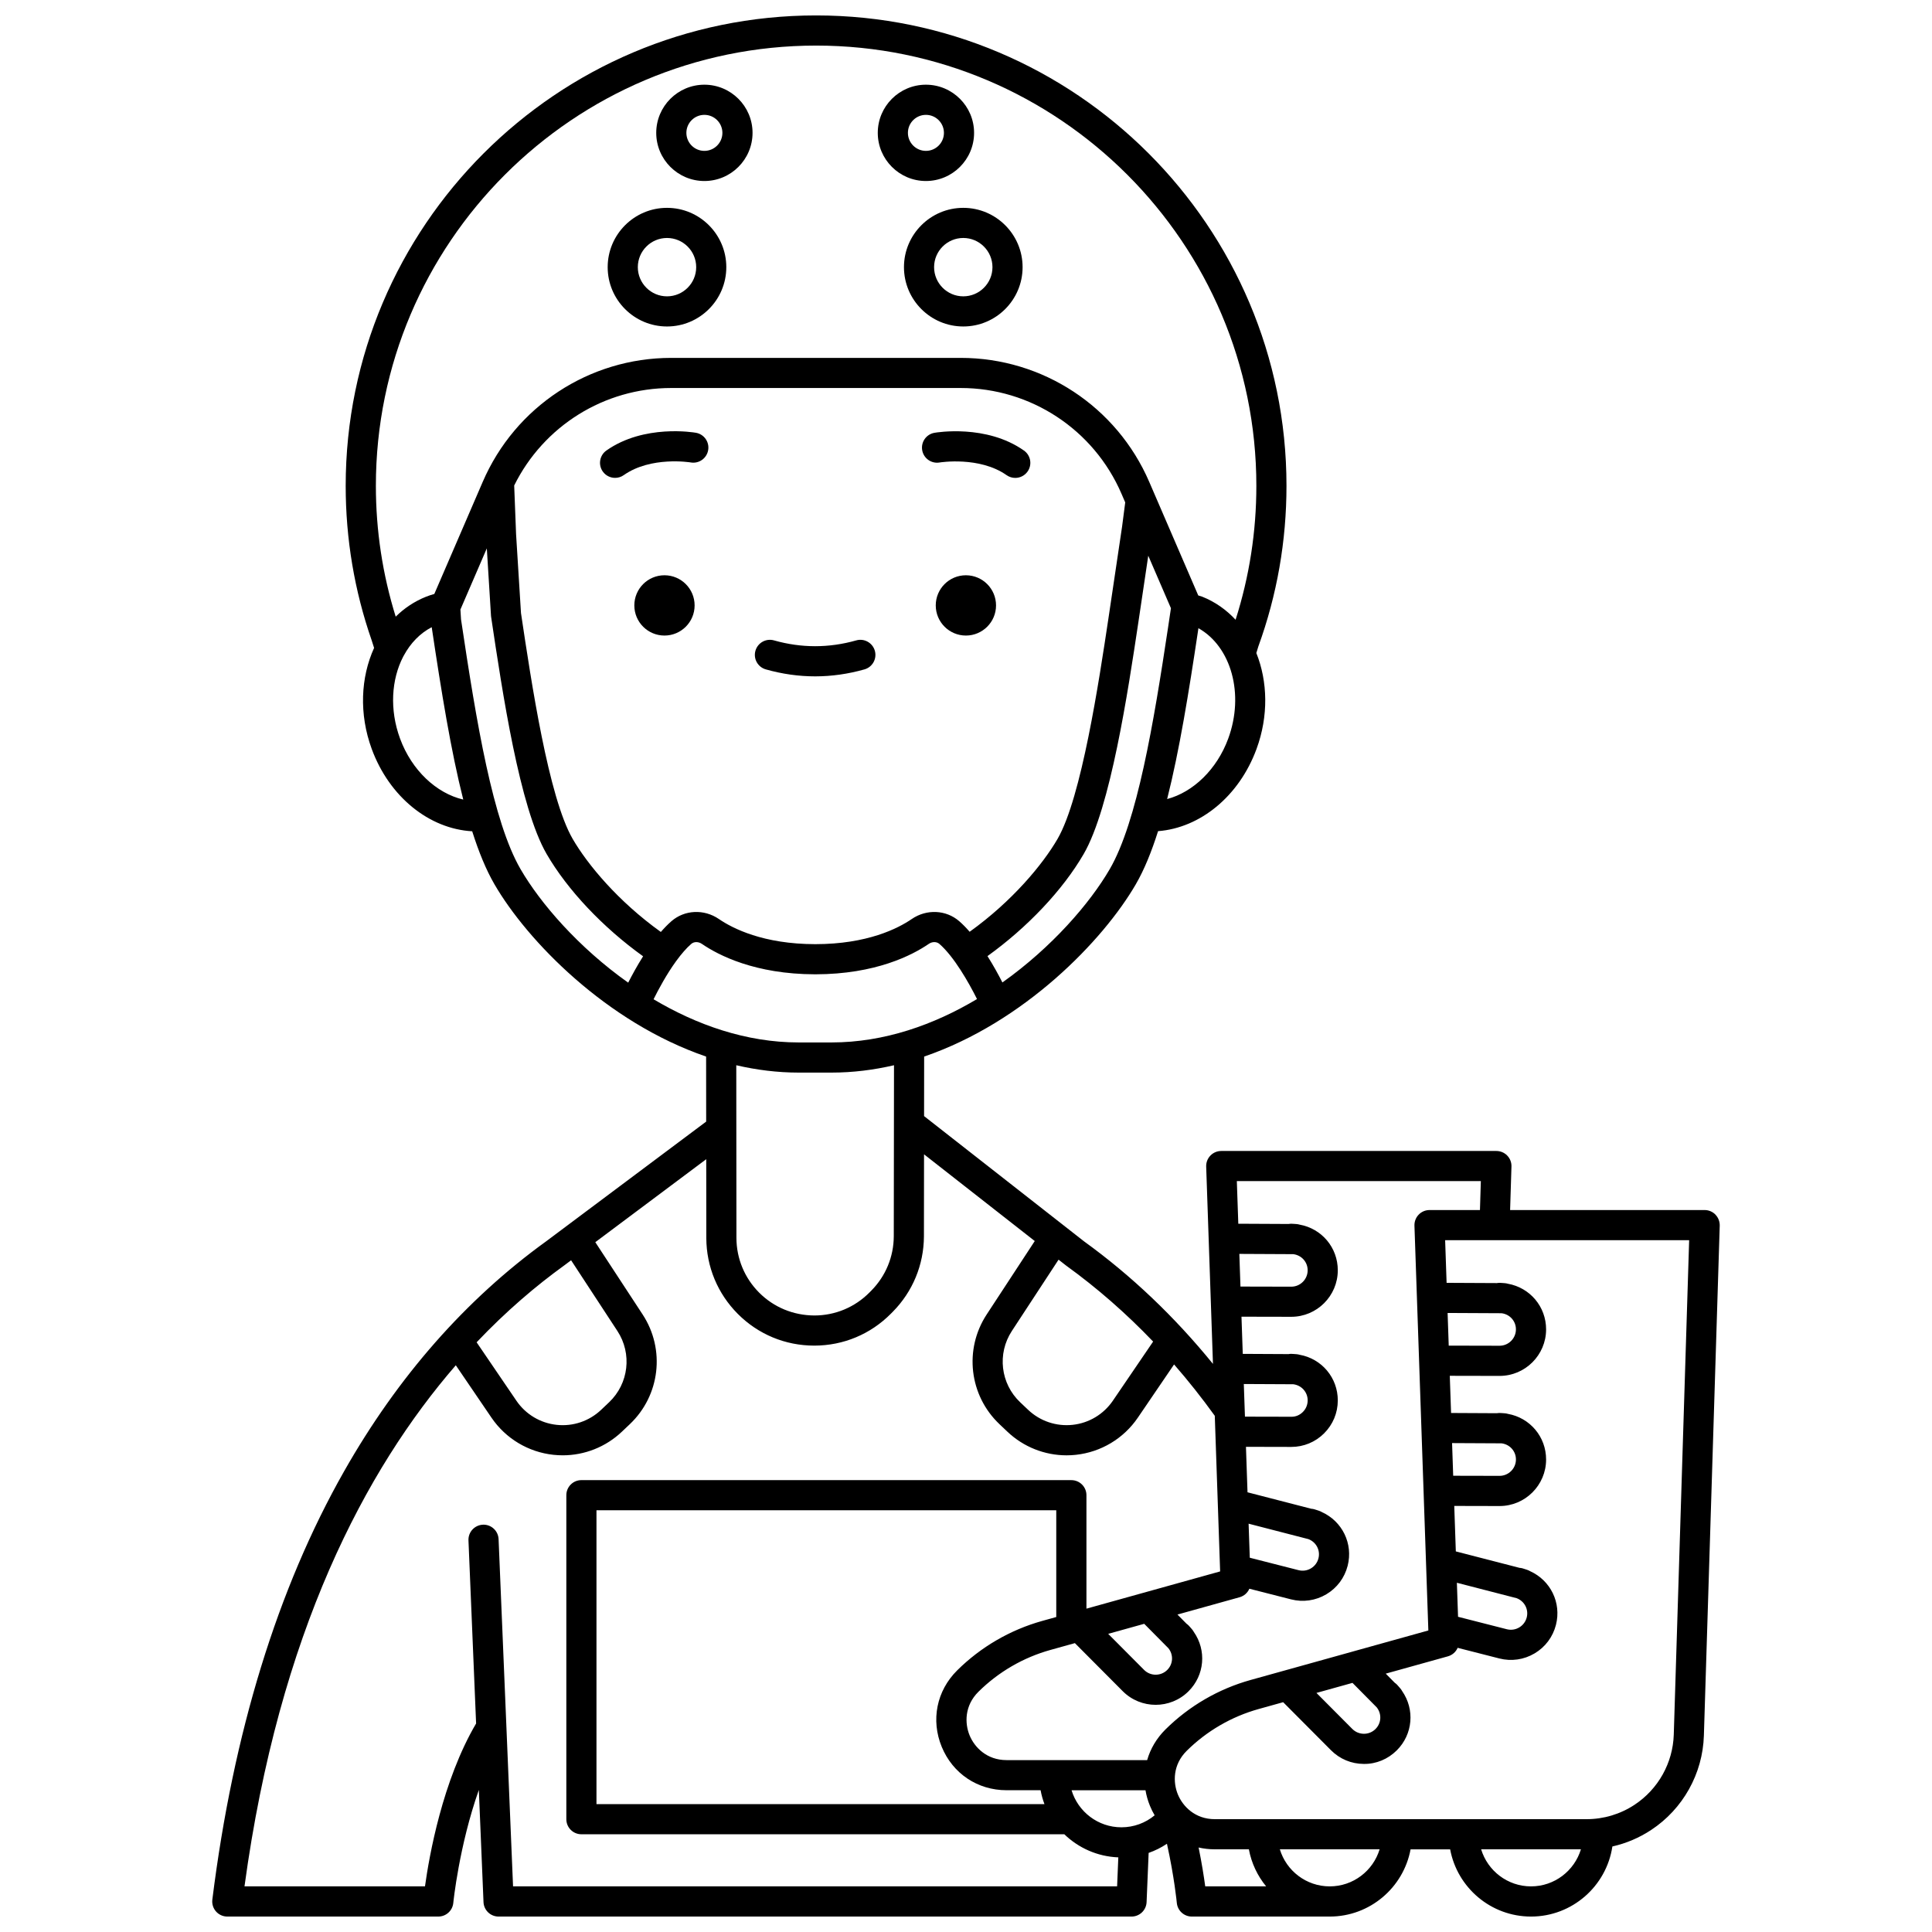 <?xml version="1.0" encoding="UTF-8"?>
<!-- Uploaded to: ICON Repo, www.iconrepo.com, Generator: ICON Repo Mixer Tools -->
<svg width="800px" height="800px" version="1.1" viewBox="144 144 512 512" xmlns="http://www.w3.org/2000/svg">
 <defs>
  <clipPath id="a">
   <path d="m200 148.09h400v503.81h-400z"/>
  </clipPath>
 </defs>
 <path d="m407.96 304.44c0 4.41-3.578 7.988-7.988 7.988s-7.988-3.578-7.988-7.988c0-4.414 3.578-7.988 7.988-7.988s7.988 3.574 7.988 7.988"/>
 <path d="m416.32 268.96c1.27-1.805 0.84-4.293-0.965-5.562-9.965-7.023-23.168-4.797-23.723-4.699-2.172 0.383-3.621 2.453-3.238 4.625 0.383 2.172 2.457 3.617 4.625 3.238 0.102-0.02 10.574-1.688 17.738 3.359 0.699 0.492 1.5 0.73 2.297 0.73 1.254 0 2.488-0.59 3.266-1.691z"/>
 <path d="m328.08 304.44c0 4.41-3.578 7.988-7.988 7.988-4.414 0-7.988-3.578-7.988-7.988 0-4.414 3.574-7.988 7.988-7.988 4.41 0 7.988 3.574 7.988 7.988"/>
 <path d="m328.43 258.69c-0.555-0.098-13.762-2.324-23.727 4.699-1.805 1.27-2.234 3.762-0.965 5.562 0.777 1.102 2.016 1.691 3.269 1.691 0.793 0 1.598-0.234 2.297-0.73 7.191-5.066 17.582-3.387 17.746-3.359 2.168 0.379 4.234-1.074 4.617-3.242 0.387-2.168-1.066-4.238-3.238-4.621z"/>
 <path d="m370.91 313.71c-7.238 2.051-14.547 2.051-21.785 0-2.125-0.602-4.328 0.633-4.93 2.754-0.602 2.121 0.633 4.328 2.754 4.93 4.328 1.227 8.727 1.848 13.07 1.848s8.742-0.621 13.07-1.848c2.121-0.602 3.356-2.809 2.754-4.93-0.605-2.125-2.812-3.359-4.934-2.754z"/>
 <path d="m320.76 230.52c8.668 0 15.719-7.051 15.719-15.719s-7.051-15.719-15.719-15.719-15.719 7.051-15.719 15.719 7.051 15.719 15.719 15.719zm0.004-23.453c4.266 0 7.734 3.469 7.734 7.734 0 4.262-3.469 7.731-7.734 7.731-4.262 0-7.734-3.469-7.734-7.731 0-4.266 3.469-7.734 7.734-7.734z"/>
 <path d="m383.56 214.8c0 8.668 7.051 15.719 15.719 15.719 8.668 0 15.719-7.051 15.719-15.719s-7.051-15.719-15.719-15.719c-8.668 0-15.719 7.051-15.719 15.719zm23.453 0c0 4.266-3.469 7.731-7.734 7.731-4.262 0-7.734-3.469-7.734-7.731s3.469-7.734 7.734-7.734c4.266 0.004 7.734 3.473 7.734 7.734z"/>
 <path d="m330.67 191.97c7.035 0 12.762-5.723 12.762-12.762 0-7.035-5.727-12.762-12.762-12.762-7.035 0-12.762 5.723-12.762 12.762 0 7.039 5.727 12.762 12.762 12.762zm0-17.531c2.633 0 4.773 2.141 4.773 4.773 0 2.633-2.141 4.773-4.773 4.773-2.633 0-4.773-2.141-4.773-4.773 0-2.633 2.141-4.773 4.773-4.773z"/>
 <path d="m389.38 191.97c7.035 0 12.762-5.723 12.762-12.762 0-7.035-5.727-12.762-12.762-12.762s-12.762 5.723-12.762 12.762c0 7.039 5.723 12.762 12.762 12.762zm0-17.531c2.633 0 4.773 2.141 4.773 4.773 0 2.633-2.141 4.773-4.773 4.773s-4.773-2.141-4.773-4.773c-0.004-2.633 2.141-4.773 4.773-4.773z"/>
 <g clip-path="url(#a)">
  <path d="m598.62 465.89c-0.75-0.777-1.789-1.215-2.867-1.215h-51.559l0.359-11.535c0.035-1.082-0.371-2.129-1.125-2.902-0.75-0.777-1.789-1.215-2.867-1.215h-72.918c-1.082 0-2.121 0.438-2.871 1.219-0.754 0.777-1.156 1.832-1.121 2.914l1.797 52.293c-10.168-12.508-21.617-23.402-34.152-32.465l-42.406-33.203 0.02-15.777c26.477-9.07 47.445-30.746 56.098-45.668 2.223-3.828 4.16-8.594 5.894-14.07 11.176-0.863 21.488-9.254 26.09-21.777 3.219-8.754 2.961-17.902-0.047-25.43l0.531-1.742c4.949-13.621 7.457-27.941 7.457-42.566 0-68.738-55.922-124.66-124.66-124.66-68.738 0-124.66 55.922-124.66 124.66 0 14.039 2.316 27.816 6.887 40.953l0.641 2.004c-3.539 7.766-4.039 17.496-0.625 26.781 4.676 12.719 15.242 21.176 26.621 21.812 1.734 5.469 3.672 10.203 5.894 14.035 8.652 14.922 29.621 36.598 56.098 45.668l0.016 17.234-42.375 31.703c-21.336 15.41-39.355 35.91-53.555 60.926-17.656 31.094-29.41 69.297-34.941 113.55-0.141 1.137 0.211 2.281 0.969 3.141 0.758 0.859 1.848 1.352 2.996 1.352h55.914c2.059 0 3.777-1.562 3.977-3.609 0.02-0.199 1.527-15.113 6.769-29.945l1.238 29.727c0.09 2.137 1.848 3.828 3.992 3.828h167.74c2.141 0 3.902-1.688 3.992-3.828l0.543-13.043c1.715-0.598 3.34-1.414 4.852-2.422 1.961 8.855 2.606 15.582 2.613 15.664 0.191 2.055 1.914 3.629 3.977 3.629h36.543c10.656 0 19.547-7.688 21.43-17.809h10.488c1.883 10.121 10.77 17.809 21.43 17.809 10.926 0 19.996-8.078 21.562-18.574 3.637-0.82 7.113-2.289 10.27-4.371 8.441-5.562 13.668-14.918 13.98-25.023l4.199-135.14c0.023-1.082-0.383-2.129-1.133-2.902zm-62.418-1.215h-13.367c-1.082 0-2.121 0.438-2.871 1.219-0.754 0.777-1.156 1.832-1.121 2.914l3.672 106.93 0.012 0.355-19.988 5.566c-0.004 0-0.004 0-0.004 0.004l-18.371 5.117h-0.004l-8.742 2.434c-8.5 2.367-16.301 6.902-22.562 13.113-2.363 2.344-3.992 5.133-4.848 8.121h-37.266c-5.227 0-8.484-3.387-9.789-6.555-1.305-3.168-1.375-7.867 2.332-11.547 5.297-5.254 11.895-9.09 19.082-11.09l6.488-1.809 12.672 12.727c4.797 4.816 12.621 4.836 17.438 0.039 4.285-4.266 4.816-10.852 1.406-15.738-0.133-0.246-0.297-0.48-0.488-0.703l-0.43-0.496c-0.121-0.148-0.27-0.324-0.453-0.504-0.18-0.18-0.371-0.336-0.57-0.477l-2.394-2.422 16.465-4.586c1.191-0.332 2.125-1.18 2.594-2.258l11.047 2.82c3.191 0.812 6.512 0.336 9.344-1.344 2.832-1.68 4.84-4.363 5.656-7.559 1.496-5.859-1.426-11.785-6.852-14.234-0.242-0.145-0.504-0.262-0.781-0.352l-0.633-0.207c-0.176-0.066-0.391-0.137-0.633-0.199-0.246-0.062-0.496-0.102-0.742-0.117l-16.898-4.363-0.414-12.051 11.98 0.027h0.027c3.285 0 6.371-1.273 8.699-3.594 2.336-2.324 3.625-5.418 3.633-8.711 0.012-6.047-4.269-11.078-10.129-12.121-0.27-0.078-0.551-0.133-0.844-0.152l-0.695-0.051c-0.207-0.02-0.414-0.035-0.629-0.035-0.262-0.023-0.508 0.023-0.75 0.066l-12.137-0.062-0.34-9.852 13.164 0.027h0.027c6.789 0 12.316-5.516 12.332-12.305 0.012-6.051-4.273-11.082-10.141-12.125-0.266-0.078-0.547-0.129-0.832-0.148l-0.652-0.047c-0.375-0.039-0.934-0.062-1.418 0.027l-13.324-0.066-0.348-10.129-0.039-1.172h64.664zm-5.805 107.79-0.309-9.016 15.859 4.094c2.059 0.793 3.195 2.957 2.652 5.086-0.285 1.125-0.996 2.07-1.992 2.66-0.996 0.594-2.168 0.758-3.289 0.473zm-1.582-46.031 13.105 0.066c2.191 0.266 3.824 2.082 3.82 4.281-0.004 2.391-1.953 4.336-4.344 4.336h-0.012l-12.273-0.027zm-1.184-34.484 14.289 0.07c2.191 0.266 3.824 2.082 3.816 4.281-0.004 2.391-1.953 4.336-4.344 4.336h-0.008l-13.457-0.031zm-25.207 98.031 6.43 6.496c1.363 1.734 1.23 4.176-0.328 5.727-0.82 0.816-1.906 1.266-3.062 1.266h-0.012c-1.16-0.004-2.25-0.457-3.07-1.277l-9.508-9.551zm-61.23 38.273c-6.227 0-11.504-4.144-13.219-9.82h19.594c0.234 1.395 0.625 2.785 1.188 4.152 0.359 0.871 0.773 1.703 1.238 2.492-2.449 2.035-5.531 3.176-8.801 3.176zm6.035-53.926 6.434 6.496c1.363 1.734 1.23 4.176-0.328 5.727-1.699 1.691-4.453 1.684-6.144-0.012l-9.508-9.551zm-23.309-1.801-3.695 1.027c-8.496 2.367-16.301 6.902-22.562 13.113-5.449 5.402-7.016 13.168-4.094 20.262 2.922 7.094 9.504 11.5 17.176 11.5h9.023c0.234 1.27 0.578 2.5 1.023 3.68l-118.72 0.004v-77.879h121.85zm50.973-24.734 15.859 4.094c2.059 0.793 3.195 2.953 2.652 5.086-0.285 1.125-0.996 2.07-1.992 2.664-1 0.594-2.168 0.758-3.289 0.473l-12.918-3.297zm-1.27-37.016 13.105 0.066c2.191 0.266 3.824 2.082 3.82 4.281-0.004 1.16-0.457 2.25-1.277 3.066-0.82 0.82-1.898 1.297-3.074 1.266l-12.273-0.027zm-1.184-34.48 14.289 0.07c2.191 0.266 3.824 2.082 3.816 4.281-0.004 2.391-1.953 4.336-4.344 4.336h-0.008l-13.457-0.031zm-22.848 23.234-10.668 15.668c-2.453 3.602-6.34 5.934-10.672 6.398-4.332 0.465-8.629-0.984-11.789-3.984l-2.109-2c-5.207-4.938-6.133-12.879-2.203-18.883l12.379-18.906 1.902 1.488c0.039 0.031 0.082 0.062 0.125 0.094 8.176 5.91 15.875 12.641 23.035 20.125zm-51.383-111.4c-3.484-3.035-8.66-3.273-12.586-0.578-3.625 2.484-11.758 6.652-25.551 6.66-13.793-0.012-21.926-4.176-25.551-6.66-3.93-2.695-9.105-2.457-12.586 0.578-0.922 0.805-1.859 1.762-2.805 2.848-11.344-8.125-19.438-17.891-23.371-24.672-6.379-11-10.953-41.504-13.691-59.844l-1.301-20.91-0.5-12.891c7.797-15.77 23.863-25.836 41.598-25.836h76.723c18.543 0 35.27 11 42.617 28.02l0.992 2.301-0.828 6.375-3.617 24.324c-2.496 16.613-7.144 47.531-13.484 58.465-3.922 6.762-11.992 16.504-23.301 24.621-0.887-1.027-1.809-1.977-2.758-2.801zm-75.039 10.594c1.406-1.941 2.758-3.481 4.012-4.57 0.738-0.645 1.898-0.648 2.824-0.016 4.383 3.004 14.098 8.039 30.012 8.062h0.109c15.914-0.023 25.633-5.059 30.012-8.062 0.922-0.637 2.086-0.629 2.824 0.016 3.852 3.356 7.727 10.141 9.957 14.605-11.363 6.785-24.527 11.5-38.559 11.5h-8.684c-13.996 0-27.125-4.691-38.473-11.445 1.324-2.664 3.457-6.633 5.965-10.09zm114.93-24.402c-5.227 9.012-15.309 20.703-28.449 30.039-1.016-1.992-2.367-4.473-3.957-6.984 10.59-7.609 19.957-17.508 25.496-27.059 7.102-12.246 11.715-42.941 14.473-61.289l2.641-17.762 6.008 13.914-0.75 5.039c-3.844 25.574-8.207 51.59-15.461 64.102zm31.398-34.594c-3.012 8.195-9.305 14.195-16.191 16.027 3.25-12.832 5.742-28.305 8.152-44.352l0.137-0.926c8.68 4.883 12.234 17.461 7.902 29.25zm-109.22-183.65c64.332 0 116.67 52.336 116.67 116.67 0 12.145-1.855 24.059-5.504 35.492-2.449-2.641-5.414-4.746-8.832-6.109l-1.062-0.336-12.996-30.109c-8.613-19.949-28.219-32.844-49.949-32.844h-76.723c-21.73 0-41.34 12.891-49.949 32.844l-12.832 29.719c-0.77 0.215-1.5 0.453-2.191 0.73-3.059 1.219-5.758 3.027-8.043 5.285-3.477-11.184-5.254-22.824-5.254-34.672-0.004-64.332 52.336-116.67 116.67-116.67zm-110.26 183.65c-2.82-7.668-2.289-15.66 0.809-21.66 0.078-0.125 0.152-0.254 0.215-0.391 1.746-3.215 4.231-5.836 7.367-7.465 2.559 17.094 5.102 32.828 8.359 45.68-7.106-1.652-13.656-7.75-16.75-16.164zm31.93 34.594c-7.309-12.605-11.633-38.488-15.77-66.18l-0.16-2.613 6.996-16.203 1.105 17.805 0.035 0.344c3.004 20.105 7.543 50.488 14.707 62.84 5.551 9.574 14.949 19.496 25.566 27.113-1.586 2.516-2.934 4.996-3.949 6.988-13.184-9.34-23.297-21.059-28.531-30.094zm73.734 53.926h8.684c5.668 0 11.203-0.703 16.555-1.949l-0.059 45.344c-0.027 5.422-2.144 10.527-5.953 14.383l-0.465 0.469c-3.891 3.938-9.082 6.113-14.621 6.121-5.555-0.027-10.734-2.144-14.645-6.062-3.859-3.871-5.996-9.016-6.016-14.473l-0.039-45.781c5.356 1.242 10.887 1.949 16.559 1.949zm-62.18 51.121 1.848-1.383 12.273 18.746c3.93 6.004 3.004 13.945-2.203 18.883l-2.109 2c-3.16 2.996-7.453 4.457-11.789 3.984-4.332-0.465-8.223-2.797-10.672-6.398l-10.539-15.48c7.887-8.309 15.77-14.992 23.191-20.352zm-13.535 164.54-3.836-92.023c-0.094-2.203-1.953-3.926-4.156-3.824-2.203 0.094-3.914 1.953-3.824 4.156l2.023 48.523c-8.91 15.156-12.426 35.078-13.547 43.168h-47.832c9.156-67.289 32.105-110.51 56-138.1l9.453 13.887c3.773 5.539 9.758 9.129 16.422 9.844 0.82 0.086 1.637 0.133 2.453 0.133 5.812 0 11.422-2.215 15.688-6.262l2.109-2c8.012-7.598 9.438-19.816 3.391-29.055l-12.547-19.164 29.398-21.992 0.02 20.898c0.027 7.586 2.992 14.723 8.344 20.094 5.406 5.426 12.598 8.41 20.258 8.41h0.062c7.68-0.016 14.883-3.031 20.281-8.492l0.465-0.469c5.285-5.348 8.219-12.434 8.262-19.973l0.027-21.758 29.344 22.977-12.75 19.473c-6.047 9.238-4.621 21.457 3.391 29.055l2.109 2c4.266 4.047 9.875 6.262 15.688 6.262 0.812 0 1.633-0.043 2.453-0.133 6.664-0.719 12.648-4.305 16.422-9.844l9.605-14.109c3.766 4.316 7.363 8.859 10.789 13.609l1.406 40.887 0.012 0.355-35.43 9.867v-30.066c0-2.207-1.789-3.992-3.992-3.992l-129.85-0.004c-2.207 0-3.992 1.789-3.992 3.992v85.867c0 2.207 1.789 3.992 3.992 3.992h127.98c3.738 3.617 8.762 5.91 14.309 6.121l-0.32 7.688zm181.68-10.301c1.379 0.316 2.816 0.48 4.297 0.48h9.023c0.684 3.68 2.289 7.035 4.574 9.82h-16.141c-0.336-2.477-0.891-6.07-1.754-10.301zm34.746 10.301c-6.227 0-11.504-4.144-13.219-9.82h26.441c-1.719 5.676-6.992 9.82-13.223 9.82zm53.348 0c-6.227 0-11.504-4.144-13.219-9.82h26.441c-1.723 5.676-6.996 9.82-13.223 9.82zm37.828-40.227c-0.234 7.512-4.117 14.465-10.395 18.602-3.789 2.5-8.191 3.816-12.734 3.816h-98.5c-5.227 0-8.484-3.387-9.789-6.555-1.305-3.168-1.375-7.867 2.332-11.547 5.297-5.254 11.895-9.086 19.082-11.09l6.488-1.809 12.672 12.727c2.324 2.336 5.418 3.625 8.711 3.633 3.269 0.047 6.394-1.27 8.727-3.594 4.285-4.266 4.816-10.855 1.406-15.738-0.133-0.246-0.293-0.477-0.484-0.695l-0.434-0.5c-0.117-0.148-0.27-0.32-0.445-0.5-0.18-0.18-0.371-0.34-0.574-0.477l-2.394-2.422 16.465-4.586c1.191-0.332 2.125-1.18 2.594-2.258l11.047 2.82c3.191 0.812 6.512 0.336 9.344-1.344 2.832-1.68 4.84-4.363 5.656-7.555 1.496-5.859-1.43-11.789-6.859-14.238-0.238-0.141-0.496-0.258-0.77-0.348l-0.629-0.207c-0.176-0.066-0.395-0.141-0.641-0.203s-0.492-0.102-0.738-0.117l-16.898-4.359-0.414-12.051 11.98 0.027h0.027c6.789 0 12.316-5.516 12.332-12.305 0.012-6.047-4.269-11.078-10.129-12.121-0.27-0.078-0.555-0.133-0.848-0.152l-0.66-0.047c-0.375-0.039-0.926-0.059-1.406 0.027l-12.141-0.062-0.34-9.852 13.164 0.027h0.027c6.789 0 12.316-5.516 12.332-12.305 0.012-6.047-4.273-11.078-10.137-12.125-0.27-0.078-0.547-0.129-0.836-0.148l-0.688-0.051c-0.211-0.023-0.422-0.035-0.637-0.035-0.25 0.004-0.504 0.023-0.746 0.066l-13.324-0.066-0.348-10.129-0.039-1.172h64.664z"/>
 </g>
</svg>